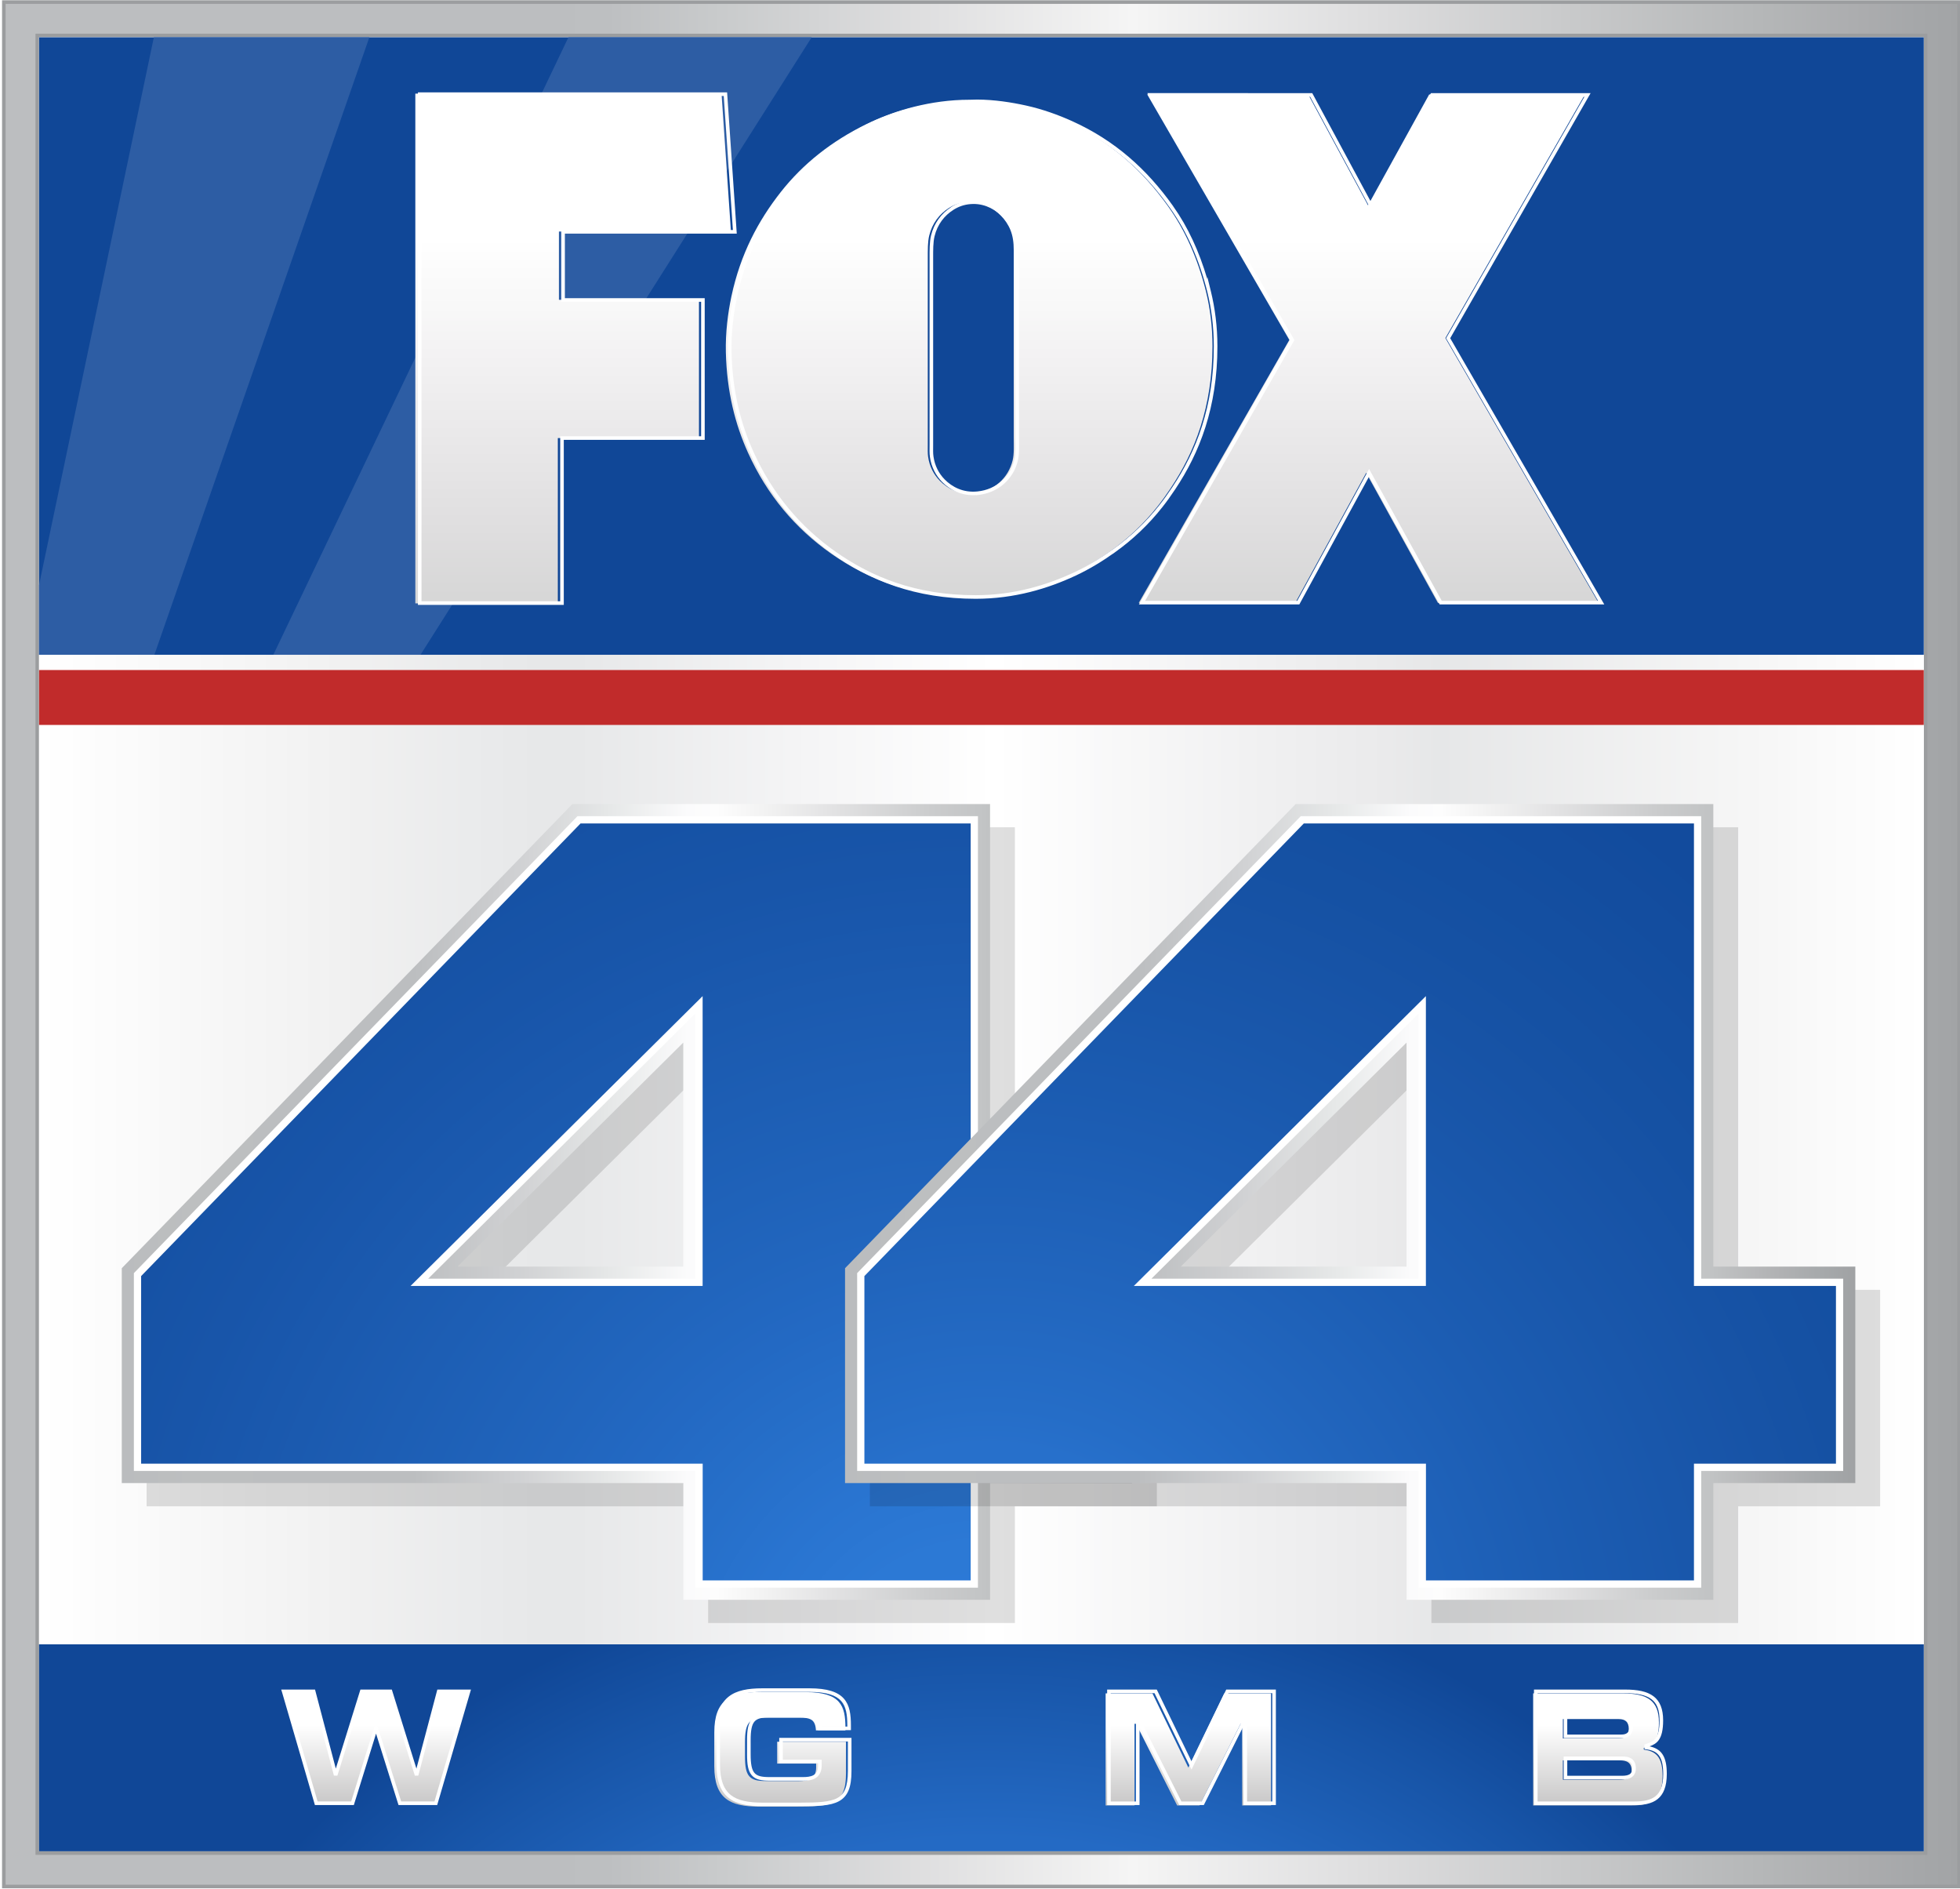 <?xml version="1.0" encoding="UTF-8" standalone="no"?>
<svg
   xmlns:dc="http://purl.org/dc/elements/1.1/"
   xmlns:cc="http://creativecommons.org/ns#"
   xmlns:rdf="http://www.w3.org/1999/02/22-rdf-syntax-ns#"
   xmlns:svg="http://www.w3.org/2000/svg"
   xmlns="http://www.w3.org/2000/svg"
   xmlns:xlink="http://www.w3.org/1999/xlink"
   id="svg3401"
   version="1.1"
   viewBox="0 0 264.583 254.984"
   height="254.984mm"
   width="264.583mm">
  <defs
     id="defs3395">
    <linearGradient
       xlink:href="#linearGradient2742"
       id="linearGradient2744"
       x1="-1294.504"
       y1="7.311"
       x2="140.218"
       y2="7.311"
       gradientUnits="userSpaceOnUse"
       gradientTransform="matrix(0.265,0,0,0.265,-278.699,-6.426)" />
    <linearGradient
       id="linearGradient2742">
      <stop
         style="stop-color:#bcbec0;stop-opacity:1"
         offset="0"
         id="stop2738" />
      <stop
         id="stop2746"
         offset="0.034"
         style="stop-color:#bcbec0;stop-opacity:1" />
      <stop
         style="stop-color:#bcbec0;stop-opacity:1"
         offset="0.277"
         id="stop2748" />
      <stop
         id="stop2768"
         offset="0.309"
         style="stop-color:#bdbfc1;stop-opacity:1" />
      <stop
         id="stop2762"
         offset="0.368"
         style="stop-color:#c9cbcc;stop-opacity:1" />
      <stop
         id="stop2760"
         offset="0.467"
         style="stop-color:#dededf;stop-opacity:1" />
      <stop
         id="stop2750"
         offset="0.578"
         style="stop-color:#f5f5f5;stop-opacity:1" />
      <stop
         style="stop-color:#ddddde;stop-opacity:1"
         offset="0.701"
         id="stop2758" />
      <stop
         style="stop-color:#b5b7b8;stop-opacity:1"
         offset="0.898"
         id="stop2756" />
      <stop
         style="stop-color:#abacae;stop-opacity:1"
         offset="0.952"
         id="stop2754" />
      <stop
         style="stop-color:#a5a7a9;stop-opacity:1"
         offset="0.98"
         id="stop2752" />
      <stop
         style="stop-color:#a2a4a6;stop-opacity:1"
         offset="1"
         id="stop2740" />
    </linearGradient>
    <radialGradient
       xlink:href="#linearGradient2838"
       id="radialGradient2840"
       cx="-151.926"
       cy="1642.329"
       fx="-151.926"
       fy="1642.329"
       r="183.299"
       gradientTransform="matrix(1.346,0,0,1.346,-226.058,-1802.293)"
       gradientUnits="userSpaceOnUse" />
    <linearGradient
       id="linearGradient2838">
      <stop
         style="stop-color:#2369c2;stop-opacity:1"
         offset="0"
         id="stop2834" />
      <stop
         id="stop2850"
         offset="0.538"
         style="stop-color:#246ac4;stop-opacity:1" />
      <stop
         style="stop-color:#1d5eb4;stop-opacity:1"
         offset="0.616"
         id="stop2852" />
      <stop
         id="stop2854"
         offset="0.684"
         style="stop-color:#1754a7;stop-opacity:1" />
      <stop
         style="stop-color:#104797;stop-opacity:1"
         offset="0.762"
         id="stop3195" />
      <stop
         id="stop3235"
         offset="0.785"
         style="stop-color:#104797;stop-opacity:1" />
      <stop
         id="stop2846"
         offset="0.825"
         style="stop-color:#104797;stop-opacity:1" />
      <stop
         style="stop-color:#104797;stop-opacity:1"
         offset="0.979"
         id="stop2848" />
      <stop
         style="stop-color:#104797;stop-opacity:1"
         offset="1"
         id="stop2836" />
    </linearGradient>
    <linearGradient
       xlink:href="#linearGradient2862"
       id="linearGradient2864"
       x1="-336.001"
       y1="12.746"
       x2="30.596"
       y2="12.746"
       gradientUnits="userSpaceOnUse"
       gradientTransform="translate(-278.699,-6.426)" />
    <linearGradient
       id="linearGradient2862">
      <stop
         style="stop-color:#ffffff;stop-opacity:1;"
         offset="0"
         id="stop2858" />
      <stop
         id="stop2866"
         offset="0.024"
         style="stop-color:#fdfdfd;stop-opacity:1" />
      <stop
         style="stop-color:#f7f7f7;stop-opacity:1"
         offset="0.092"
         id="stop2870" />
      <stop
         id="stop2872"
         offset="0.171"
         style="stop-color:#f0f0f0;stop-opacity:1" />
      <stop
         style="stop-color:#eaebec;stop-opacity:1"
         offset="0.228"
         id="stop2890" />
      <stop
         id="stop2892"
         offset="0.265"
         style="stop-color:#e7e8e9;stop-opacity:1" />
      <stop
         style="stop-color:#e7e8e9;stop-opacity:1"
         offset="0.285"
         id="stop2874" />
      <stop
         id="stop2876"
         offset="0.409"
         style="stop-color:#f5f5f6;stop-opacity:1" />
      <stop
         style="stop-color:#ffffff;stop-opacity:1"
         offset="0.507"
         id="stop2878" />
      <stop
         id="stop2880"
         offset="0.651"
         style="stop-color:#f0f0f1;stop-opacity:1" />
      <stop
         style="stop-color:#eaeaeb;stop-opacity:1"
         offset="0.715"
         id="stop2894" />
      <stop
         style="stop-color:#e6e7e8;stop-opacity:1"
         offset="0.743"
         id="stop2882" />
      <stop
         id="stop2884"
         offset="0.907"
         style="stop-color:#f6f6f6;stop-opacity:1" />
      <stop
         style="stop-color:#ffffff;stop-opacity:1"
         offset="1"
         id="stop2860" />
    </linearGradient>
    <linearGradient
       y2="128.472"
       x2="-1949.021"
       y1="-133.416"
       x1="-1949.021"
       gradientUnits="userSpaceOnUse"
       id="linearGradient6214"
       xlink:href="#linearGradient6130" />
    <linearGradient
       id="linearGradient6130">
      <stop
         id="stop6126"
         offset="0"
         style="stop-color:#ffffff;stop-opacity:1;" />
      <stop
         style="stop-color:#fbfbfb;stop-opacity:1;"
         offset="0.093"
         id="stop6136" />
      <stop
         id="stop6142"
         offset="0.189"
         style="stop-color:#f8f8f8;stop-opacity:1" />
      <stop
         id="stop6140"
         offset="0.271"
         style="stop-color:#f5f4f5;stop-opacity:1" />
      <stop
         id="stop6138"
         offset="0.811"
         style="stop-color:#dfdedf;stop-opacity:1" />
      <stop
         id="stop6128"
         offset="1"
         style="stop-color:#d7d7d7;stop-opacity:1" />
    </linearGradient>
    <linearGradient
       gradientTransform="scale(3.78)"
       gradientUnits="userSpaceOnUse"
       y2="268.419"
       x2="-564.514"
       y1="253.254"
       x1="-564.514"
       id="linearGradient1267"
       xlink:href="#linearGradient3179" />
    <linearGradient
       id="linearGradient3179">
      <stop
         style="stop-color:#ffffff;stop-opacity:1;"
         offset="0"
         id="stop3175" />
      <stop
         style="stop-color:#c9c8c8;stop-opacity:1"
         offset="1"
         id="stop3177" />
    </linearGradient>
    <linearGradient
       y2="268.419"
       x2="-564.514"
       y1="253.254"
       x1="-564.514"
       gradientTransform="scale(3.78)"
       gradientUnits="userSpaceOnUse"
       id="linearGradient1302"
       xlink:href="#linearGradient3179" />
    <linearGradient
       xlink:href="#linearGradient3179"
       id="linearGradient6121"
       gradientUnits="userSpaceOnUse"
       x1="-1528.97"
       y1="993.095"
       x2="-1528.97"
       y2="1050.411"
       gradientTransform="matrix(0.265,0,0,0.265,-159.964,-9.509)" />
    <filter
       height="1.163"
       y="-0.082"
       width="1.129"
       x="-0.064"
       id="filter3396"
       style="color-interpolation-filters:sRGB">
      <feGaussianBlur
         id="feGaussianBlur3398"
         stdDeviation="5.269" />
    </filter>
    <linearGradient
       gradientUnits="userSpaceOnUse"
       y2="151.87"
       x2="-402.104"
       y1="151.87"
       x1="-598.613"
       id="linearGradient3091"
       xlink:href="#linearGradient3089" />
    <linearGradient
       id="linearGradient3089">
      <stop
         id="stop3085"
         offset="0"
         style="stop-color:#babcbe;stop-opacity:1" />
      <stop
         style="stop-color:#bdbfc0;stop-opacity:1"
         offset="0.071"
         id="stop3093" />
      <stop
         id="stop3095"
         offset="0.189"
         style="stop-color:#bcbec0;stop-opacity:1" />
      <stop
         style="stop-color:#bcbec0;stop-opacity:1"
         offset="0.289"
         id="stop3097" />
      <stop
         id="stop3099"
         offset="0.397"
         style="stop-color:#d1d2d4;stop-opacity:1" />
      <stop
         style="stop-color:#e6e8e8;stop-opacity:1"
         offset="0.484"
         id="stop3103" />
      <stop
         style="stop-color:#fbfbfc;stop-opacity:1"
         offset="0.56"
         id="stop3101" />
      <stop
         id="stop3105"
         offset="0.589"
         style="stop-color:#fdfdfd;stop-opacity:1" />
      <stop
         style="stop-color:#f0f0f0;stop-opacity:1"
         offset="0.646"
         id="stop3107" />
      <stop
         id="stop3109"
         offset="0.692"
         style="stop-color:#e5e5e6;stop-opacity:1" />
      <stop
         style="stop-color:#cbcccd;stop-opacity:1"
         offset="0.801"
         id="stop3111" />
      <stop
         id="stop3113"
         offset="0.854"
         style="stop-color:#c2c4c5;stop-opacity:1" />
      <stop
         style="stop-color:#b1b2b4;stop-opacity:1"
         offset="0.922"
         id="stop3131" />
      <stop
         id="stop3133"
         offset="0.962"
         style="stop-color:#a7aaac;stop-opacity:1" />
      <stop
         id="stop3087"
         offset="1"
         style="stop-color:#a0a2a4;stop-opacity:1" />
    </linearGradient>
    <radialGradient
       gradientUnits="userSpaceOnUse"
       gradientTransform="matrix(1.979,-1.9426521e-8,1.9465046e-8,1.983,422.177,-312.451)"
       r="95.899"
       fy="283.516"
       fx="-431.728"
       cy="283.516"
       cx="-431.728"
       id="radialGradient3047"
       xlink:href="#linearGradient3045" />
    <linearGradient
       id="linearGradient3045">
      <stop
         id="stop3041"
         offset="0"
         style="stop-color:#2d7ad8;stop-opacity:1" />
      <stop
         style="stop-color:#2c79d5;stop-opacity:1"
         offset="0.162"
         id="stop3069" />
      <stop
         style="stop-color:#2974d0;stop-opacity:1"
         offset="0.25"
         id="stop3067" />
      <stop
         style="stop-color:#266fc9;stop-opacity:1"
         offset="0.331"
         id="stop3065" />
      <stop
         style="stop-color:#2369c3;stop-opacity:1"
         offset="0.423"
         id="stop3063" />
      <stop
         style="stop-color:#2165bd;stop-opacity:1"
         offset="0.504"
         id="stop3061" />
      <stop
         style="stop-color:#1f62b9;stop-opacity:1"
         offset="0.57"
         id="stop3059" />
      <stop
         style="stop-color:#1d5eb4;stop-opacity:1"
         offset="0.657"
         id="stop3057" />
      <stop
         style="stop-color:#1b5aaf;stop-opacity:1"
         offset="0.747"
         id="stop3055" />
      <stop
         style="stop-color:#1957ac;stop-opacity:1"
         offset="0.811"
         id="stop3053" />
      <stop
         style="stop-color:#1855a9;stop-opacity:1"
         offset="0.862"
         id="stop3051" />
      <stop
         style="stop-color:#1652a5;stop-opacity:1"
         offset="0.959"
         id="stop3049" />
      <stop
         id="stop3043"
         offset="1"
         style="stop-color:#1651a4;stop-opacity:1" />
    </linearGradient>
    <linearGradient
       gradientTransform="translate(140.684)"
       y2="151.87"
       x2="-402.104"
       y1="151.87"
       x1="-598.613"
       gradientUnits="userSpaceOnUse"
       id="linearGradient3119"
       xlink:href="#linearGradient3089" />
    <radialGradient
       gradientUnits="userSpaceOnUse"
       gradientTransform="matrix(2.328,-4.6228973e-8,4.622897e-8,2.328,583.108,-411.823)"
       r="95.899"
       fy="283.517"
       fx="-435.136"
       cy="283.517"
       cx="-435.136"
       id="radialGradient3157"
       xlink:href="#linearGradient3155" />
    <linearGradient
       id="linearGradient3155">
      <stop
         id="stop3151"
         offset="0"
         style="stop-color:#2770cb;stop-opacity:1" />
      <stop
         style="stop-color:#2770cb;stop-opacity:1"
         offset="0.219"
         id="stop3176" />
      <stop
         style="stop-color:#256dc7;stop-opacity:1"
         offset="0.254"
         id="stop3173" />
      <stop
         style="stop-color:#2165bd;stop-opacity:1"
         offset="0.372"
         id="stop3171" />
      <stop
         style="stop-color:#1c5db3;stop-opacity:1"
         offset="0.5"
         id="stop3169" />
      <stop
         style="stop-color:#1957ab;stop-opacity:1"
         offset="0.62"
         id="stop3167" />
      <stop
         style="stop-color:#1753a6;stop-opacity:1"
         offset="0.709"
         id="stop3165" />
      <stop
         style="stop-color:#1551a3;stop-opacity:1"
         offset="0.767"
         id="stop3163" />
      <stop
         style="stop-color:#124b9d;stop-opacity:1"
         offset="0.95"
         id="stop3161" />
      <stop
         id="stop3153"
         offset="1"
         style="stop-color:#124b9c;stop-opacity:1" />
    </linearGradient>
    <linearGradient
       y2="268.419"
       x2="-564.514"
       y1="253.254"
       x1="-564.514"
       gradientTransform="scale(3.78)"
       gradientUnits="userSpaceOnUse"
       id="linearGradient4251"
       xlink:href="#linearGradient3179" />
  </defs>
  <g
     transform="translate(300.869,-83.486)"
     id="layer1">
    <g
       id="g3192"
       transform="matrix(0.694,0,0,0.694,131.007,140.309)">
      <g
         id="g3048">
        <path
           id="path2734"
           d="m -621.902,-81.826 v 0.698 366.478 h 381 V -81.826 Z m 1.396,1.396 h 378.207 V 283.954 h -378.207 z m 4.409,4.409 v 0.698 0.132 354.736 h 369.39 V -76.021 Z m 1.396,1.396 h 366.597 v 352.774 h -366.597 z"
           style="color:#000000;font-style:normal;font-variant:normal;font-weight:normal;font-stretch:normal;font-size:medium;line-height:normal;font-family:sans-serif;font-variant-ligatures:normal;font-variant-position:normal;font-variant-caps:normal;font-variant-numeric:normal;font-variant-alternates:normal;font-feature-settings:normal;text-indent:0;text-align:start;text-decoration:none;text-decoration-line:none;text-decoration-style:solid;text-decoration-color:#000000;letter-spacing:normal;word-spacing:normal;text-transform:none;writing-mode:lr-tb;direction:ltr;text-orientation:mixed;dominant-baseline:auto;baseline-shift:baseline;text-anchor:start;white-space:normal;shape-padding:0;clip-rule:nonzero;display:inline;overflow:visible;visibility:visible;opacity:1;isolation:auto;mix-blend-mode:normal;color-interpolation:sRGB;color-interpolation-filters:linearRGB;solid-color:#000000;solid-opacity:1;vector-effect:none;fill:#9b9d9f;fill-opacity:1;fill-rule:evenodd;stroke:none;stroke-width:1.396;stroke-linecap:round;stroke-linejoin:miter;stroke-miterlimit:4;stroke-dasharray:none;stroke-dashoffset:0;stroke-opacity:1;paint-order:markers stroke fill;color-rendering:auto;image-rendering:auto;shape-rendering:auto;text-rendering:auto;enable-background:accumulate" />
        <path
           id="path2723"
           d="M -621.204,-81.128 V 284.652 h 379.604 V -81.128 Z m 5.805,5.805 H -247.405 V 278.847 H -615.399 V -75.191 Z"
           style="opacity:1;fill:url(#linearGradient2744);fill-opacity:1;fill-rule:evenodd;stroke:none;stroke-width:6.519;stroke-linecap:round;stroke-linejoin:round;stroke-miterlimit:4;stroke-dasharray:none;stroke-opacity:1;paint-order:markers stroke fill" />
      </g>
      <g
         id="g3156">
        <rect
           y="237.897"
           x="-614.701"
           height="40.252"
           width="366.597"
           id="rect2770"
           style="opacity:1;fill:url(#radialGradient2840);fill-opacity:1;fill-rule:evenodd;stroke:none;stroke-width:3.523;stroke-linecap:square;stroke-linejoin:miter;stroke-miterlimit:4;stroke-dasharray:none;stroke-opacity:1;paint-order:markers stroke fill" />
        <path
           id="rect2856"
           d="m -614.701,-74.625 h 366.597 v 312.522 h -366.597 z"
           style="opacity:1;fill:url(#linearGradient2864);fill-opacity:1;fill-rule:evenodd;stroke:none;stroke-width:4.432;stroke-linecap:square;stroke-linejoin:miter;stroke-miterlimit:4;stroke-dasharray:none;stroke-opacity:1;paint-order:markers stroke fill" />
        <rect
           y="48.428"
           x="-614.701"
           height="10.678"
           width="366.597"
           id="rect1660"
           style="opacity:1;fill:#c12b2b;fill-opacity:1;fill-rule:evenodd;stroke:none;stroke-width:1.375;stroke-linecap:round;stroke-linejoin:round;stroke-miterlimit:4;stroke-dasharray:none;stroke-opacity:1;paint-order:markers stroke fill" />
        <g
           id="g3080">
          <rect
             y="-74.625"
             x="-614.701"
             height="120.087"
             width="366.597"
             id="rect1662"
             style="opacity:1;fill:#104797;fill-opacity:1;fill-rule:evenodd;stroke:none;stroke-width:4.61;stroke-linecap:round;stroke-linejoin:round;stroke-miterlimit:4;stroke-dasharray:none;stroke-opacity:1;paint-order:markers stroke fill" />
          <path
             style="fill:#2d5da4;fill-opacity:1;fill-rule:evenodd;stroke:none;stroke-width:0.265px;stroke-linecap:butt;stroke-linejoin:miter;stroke-opacity:1"
             d="m -592.372,-74.625 -22.328,106.495 v 13.592 h 22.43 l 41.813,-120.087 z"
             id="path3425" />
          <path
             style="fill:#2d5da4;fill-opacity:1;fill-rule:evenodd;stroke:none;stroke-width:0.265px;stroke-linecap:butt;stroke-linejoin:miter;stroke-opacity:1"
             d="m -511.731,-74.625 h 47.309 l -76.083,120.087 h -28.632 z"
             id="path3427" />
          <g
             id="g3072">
            <path
               transform="scale(0.265)"
               id="path6212"
               d="m -2043.443,-240.248 v 374.08 h 104.596 V 12.516 h 103.604 V -88.945 h -102.809 v -50.115 h 126.273 l -6.918,-101.188 z m 537.182,0.531 104.361,180.227 -110.533,192.973 h 114.881 l 52.064,-95.455 52.641,95.455 h 117.965 l -112.498,-194.348 102.451,-178.799 h -114.332 l -44.897,81.373 -43.897,-81.373 z m -127.432,4.77 c -1.788,3e-5 -3.564,0.037 -5.322,0.125 h -0.016 -0.252 c -14.481,0 -27.87,2.039 -39.98,5.027 -12.107,2.987 -23.217,7.118 -33.139,11.957 -25.325,12.391 -46.266,28.816 -62.791,49.789 -16.537,21.042 -29.593,45.42 -36.242,76.557 -2.612,12.345 -4.41,26.588 -4.08,41.004 0.713,29.16 6.886,53.072 16.287,73.811 14.011,30.96 34.624,55.473 61.082,74.041 26.463,18.518 59.105,31.988 103.393,31.988 28.289,0 52.839,-7.453 73.17,-16.996 10.206,-4.794 19.428,-10.493 28.266,-16.758 13.157,-9.343 24.934,-20.594 34.67,-32.932 v 0 c 3.321,-4.173 6.413,-8.545 9.455,-13.107 17.96,-26.873 30.867,-59.876 30.867,-104.473 0,-14.282 -1.748,-27.862 -4.785,-40.189 v 0.002 c -6.045,-24.273 -15.358,-45.061 -27.736,-62.367 v -0.002 c -18.821,-26.455 -42.171,-47.606 -73.527,-61.748 -10.117,-4.559 -21.458,-8.681 -33.703,-11.393 -10.331,-2.28 -23.125,-4.309 -35.615,-4.336 z m -2.789,74.092 v 0 c 9.78,-0.089 17.605,4.802 22.889,10.176 v 0.002 c 2.903,2.943 5.369,6.569 6.969,10.539 v 0.002 c 1.744,4.357 2.42,9.002 2.42,14.943 V 12.344 c 0,5.691 0.363,11.727 -0.826,16.586 -3.192,13.039 -13.768,22.585 -28.104,24.135 v -0.002 c -11.121,1.21 -19.762,-3.538 -25.322,-9.197 -4.311,-4.398 -7.591,-10.315 -8.607,-17.648 -0.386,-2.596 -0.246,-5.468 -0.246,-8.404 V -119.727 c 0,-5.945 -0.064,-11.728 1.059,-16.352 2.174,-9.024 7.5,-15.854 14.506,-20.291 v -0.002 c 3.773,-2.374 8.095,-4.013 13.27,-4.402 0.664,-0.054 1.329,-0.082 1.984,-0.082 z"
               style="fill:url(#linearGradient6214);fill-opacity:1;stroke:none;stroke-width:2.642;stroke-linecap:square;stroke-miterlimit:10;stroke-dasharray:none;stroke-opacity:1" />
            <path
               id="path2995"
               d="m -541.01,-63.915 v 0.349 99.325 h 28.373 V 3.661 h 27.412 V -23.883 h -27.201 v -12.561 h 33.435 l -1.878,-27.471 z m 141.872,0.14 0.304,0.525 27.511,47.511 -29.445,51.406 h 31.206 l 13.569,-24.878 13.72,24.878 h 32.024 l -29.968,-51.772 27.307,-47.655 h -31.06 l -11.669,21.15 -11.409,-21.15 z m -141.173,0.559 h 58.788 l 1.783,26.074 h -33.385 v 13.958 h 27.201 V 2.962 h -27.412 V 35.06 h -26.976 z m 142.386,0.141 30.461,0.013 11.819,21.91 12.089,-21.91 h 29.441 l -26.907,46.959 29.563,51.071 h -30.399 L -355.995,9.334 -369.976,34.968 h -29.585 l 29.045,-50.709 z m -34.322,0.563 c -0.478,8e-6 -0.954,0.009 -1.426,0.033 h -0.053 c -3.864,0 -7.435,0.544 -10.662,1.34 -3.228,0.796 -6.191,1.898 -8.838,3.189 -6.742,3.299 -12.328,7.679 -16.734,13.271 l -5e-4,5.18e-4 c -4.401,5.6 -7.885,12.106 -9.656,20.399 v 5.16e-4 c -0.696,3.288 -1.175,7.081 -1.087,10.929 v 5.17e-4 5.16e-4 c 0.19,7.76 1.835,14.138 4.34,19.664 3.731,8.246 9.23,14.785 16.279,19.732 h 5e-4 c 7.047,4.931 15.768,8.527 27.556,8.527 7.546,0 14.094,-1.989 19.508,-4.53 2.724,-1.279 5.182,-2.799 7.532,-4.465 v -5.17e-4 c 3.509,-2.491 6.648,-5.49 9.244,-8.78 l 0.001,-10e-4 c 0.886,-1.114 1.71,-2.279 2.518,-3.49 l 5.1e-4,-5.17e-4 c 4.782,-7.156 8.225,-15.969 8.225,-27.836 0,-3.807 -0.466,-7.428 -1.276,-10.717 l -0.689,-2.796 v 0.445 c -1.585,-5.401 -3.784,-10.15 -6.639,-14.167 v -0.011 l -0.065,-0.091 c -5.008,-7.039 -11.239,-12.685 -19.595,-16.454 -2.694,-1.214 -5.717,-2.313 -8.986,-3.037 h -5.1e-4 c -2.749,-0.607 -6.153,-1.148 -9.495,-1.155 -10e-4,-3e-6 -0.002,3e-6 -0.003,0 l -0.004,0.699 c 8.7e-4,0 0.002,0 0.003,0 3.4e-4,0 6.9e-4,-3e-6 10e-4,0 3.267,0.007 6.631,0.54 9.348,1.139 3.211,0.711 6.19,1.794 8.849,2.992 8.23,3.712 14.351,9.252 19.3,16.204 l 0.013,0.019 c 3.246,4.538 5.693,9.995 7.283,16.381 8e-5,3.77e-4 4.2e-4,6.56e-4 5e-4,10e-4 0.797,3.234 1.255,6.799 1.255,10.549 0,11.732 -3.387,20.383 -8.108,27.447 v 5.17e-4 c -0.801,1.202 -1.614,2.351 -2.484,3.444 l -5.3e-4,5.17e-4 -5e-4,5.17e-4 c -2.555,3.238 -5.648,6.193 -9.101,8.645 -2.326,1.649 -4.748,3.145 -7.425,4.402 -5.345,2.509 -11.787,4.464 -19.211,4.464 -11.647,0 -20.199,-3.533 -27.155,-8.401 -6.952,-4.879 -12.361,-11.311 -16.043,-19.448 -2.469,-5.447 -4.091,-11.723 -4.278,-19.393 v -10e-4 c -0.086,-3.78 0.386,-7.523 1.072,-10.768 l -5e-4,5.17e-4 c 1.747,-8.183 5.172,-14.578 9.522,-20.112 l 5.1e-4,-5.16e-4 c 4.338,-5.506 9.833,-9.817 16.491,-13.075 2.603,-1.27 5.52,-2.354 8.699,-3.138 3.182,-0.785 6.696,-1.32 10.494,-1.32 h 0.067 0.013 l 0.009,-5.19e-4 c 0.457,-0.023 0.92,-0.033 1.387,-0.033 z m -0.741,19.603 c -0.183,4.2e-5 -0.368,0.008 -0.553,0.023 -1.427,0.108 -2.63,0.564 -3.668,1.217 l -0.163,0.103 v 0.023 c -1.838,1.22 -3.25,3.057 -3.828,5.458 -0.313,1.291 -0.29,2.838 -0.29,4.408 V 4.713 c 0,0.765 -0.041,1.538 0.069,2.274 5e-5,3.341e-4 -5e-5,6.993e-4 0,0.001 0.28,2.015 1.186,3.651 2.373,4.863 v 5.17e-4 h 5.3e-4 c 1.463,1.489 3.728,2.738 6.6,2.553 v 0.025 l 0.387,-0.042 c 3.927,-0.425 6.86,-3.065 7.738,-6.65 0.335,-1.366 0.228,-2.981 0.228,-4.472 V -33.124 c 0,-1.56 -0.184,-2.814 -0.64,-3.992 v -0.03 l -0.025,-0.061 -5.3e-4,-0.002 c -0.422,-1.047 -1.067,-1.991 -1.818,-2.78 v -0.021 l -0.1,-0.102 c -1.444,-1.469 -3.602,-2.821 -6.307,-2.797 z m -0.002,0.699 h 0.006 0.003 c 2.466,-0.022 4.445,1.21 5.797,2.582 l 0.007,0.007 c 0.736,0.746 1.364,1.669 1.768,2.671 l 5e-4,0.002 c 0.441,1.102 0.615,2.279 0.615,3.824 V 3.266 c 0,1.521 0.086,3.1 -0.209,4.305 -0.811,3.313 -3.472,5.722 -7.127,6.12 l -0.007,0.001 c -2.825,0.307 -5,-0.893 -6.413,-2.331 -1.093,-1.115 -1.922,-2.608 -2.181,-4.473 v -0.002 l -5.1e-4,-0.002 c -0.095,-0.638 -0.061,-1.384 -0.061,-2.172 v -36.391 c 0,-1.575 -0.01,-3.088 0.27,-4.244 v -5.18e-4 l 5.3e-4,-5.16e-4 c 0.554,-2.3 1.901,-4.025 3.685,-5.155 l 0.003,-0.002 c 0.957,-0.601 2.038,-1.012 3.347,-1.11 h 10e-4 0.001 c 0.166,-0.014 0.331,-0.021 0.494,-0.021 z"
               style="color:#000000;font-style:normal;font-variant:normal;font-weight:normal;font-stretch:normal;font-size:medium;line-height:normal;font-family:sans-serif;font-variant-ligatures:normal;font-variant-position:normal;font-variant-caps:normal;font-variant-numeric:normal;font-variant-alternates:normal;font-feature-settings:normal;text-indent:0;text-align:start;text-decoration:none;text-decoration-line:none;text-decoration-style:solid;text-decoration-color:#000000;letter-spacing:normal;word-spacing:normal;text-transform:none;writing-mode:lr-tb;direction:ltr;text-orientation:mixed;dominant-baseline:auto;baseline-shift:baseline;text-anchor:start;white-space:normal;shape-padding:0;clip-rule:nonzero;display:inline;overflow:visible;visibility:visible;opacity:1;isolation:auto;mix-blend-mode:normal;color-interpolation:sRGB;color-interpolation-filters:linearRGB;solid-color:#000000;solid-opacity:1;vector-effect:none;fill:#ffffff;fill-opacity:1;fill-rule:nonzero;stroke:none;stroke-width:0.699;stroke-linecap:square;stroke-linejoin:miter;stroke-miterlimit:10;stroke-dasharray:none;stroke-dashoffset:0;stroke-opacity:1;color-rendering:auto;image-rendering:auto;shape-rendering:auto;text-rendering:auto;enable-background:accumulate" />
          </g>
        </g>
        <g
           id="g3068">
          <path
             style="font-style:normal;font-variant:normal;font-weight:bold;font-stretch:normal;font-size:28.906px;line-height:1.25;font-family:'Eurostile LT Std';-inkscape-font-specification:'Eurostile LT Std Bold';font-variant-ligatures:normal;font-variant-caps:normal;font-variant-numeric:normal;font-feature-settings:normal;text-align:start;letter-spacing:0px;word-spacing:-2.12px;writing-mode:lr-tb;text-anchor:start;fill:url(#linearGradient4251);fill-opacity:1;stroke:none;stroke-width:2.642;stroke-linecap:butt;stroke-linejoin:miter;stroke-miterlimit:4;stroke-dasharray:none;stroke-opacity:1"
             d="m -1791.512,932.828 c -10.313,4e-5 -18.471,1.458 -23.982,5.83 -5.508,4.369 -8.504,11.638 -8.504,23.729 v 24.904 c 0,12.09 2.996,19.359 8.504,23.728 5.512,4.372 13.67,5.828 23.982,5.828 h 27.646 c 12.936,0 22.155,-0.325 28.012,-3.516 2.923,-1.593 5.019,-3.865 6.418,-7.215 1.399,-3.353 2.094,-7.82 2.094,-13.756 v -23.107 h -50.48 v 16.006 h 28.568 v 3.066 c 0,4.215 -1.685,6.826 -4.064,8.166 -2.398,1.35 -5.446,1.584 -8.476,1.584 h -24.539 c -5.838,0 -9.645,-0.756 -12.023,-3.529 -2.38,-2.775 -3.113,-7.323 -3.113,-14.525 v -10.375 c 0,-7.203 0.734,-11.751 3.113,-14.525 2.379,-2.773 6.185,-3.529 12.023,-3.529 h 24.951 c 3.699,0 6.656,0.228 8.812,1.641 1.912,1.252 2.936,3.721 3.144,7.322 l 0.024,0.377 h 21.65 v -2.004 c 0,-8.071 -0.894,-14.527 -4.9,-19.002 -4.007,-4.476 -11.294,-7.098 -24.279,-7.098 z"
             transform="scale(0.265)"
             id="path1300" />
          <path
             style="font-style:normal;font-variant:normal;font-weight:bold;font-stretch:normal;font-size:28.906px;line-height:1.25;font-family:'Eurostile LT Std';-inkscape-font-specification:'Eurostile LT Std Bold';font-variant-ligatures:normal;font-variant-caps:normal;font-variant-numeric:normal;font-feature-settings:normal;text-align:start;letter-spacing:0px;word-spacing:-2.12px;writing-mode:lr-tb;text-anchor:start;fill:url(#linearGradient1267);fill-opacity:1;stroke:none;stroke-width:2.642;stroke-linecap:butt;stroke-linejoin:miter;stroke-miterlimit:4;stroke-dasharray:none;stroke-opacity:1"
             d="m -1536.75,933.74 v 0.4 81.852 h 21.182 v -59.924 h 1.164 l 30.131,59.924 h 16.455 l 30.129,-59.924 h 1.166 v 59.924 h 21.182 v -82.252 h -34.344 l -26.361,54.471 -26.361,-54.471 z"
             id="path1298"
             transform="scale(0.265)" />
          <path
             style="font-style:normal;font-variant:normal;font-weight:bold;font-stretch:normal;font-size:28.906px;line-height:1.25;font-family:'Eurostile LT Std';-inkscape-font-specification:'Eurostile LT Std Bold';font-variant-ligatures:normal;font-variant-caps:normal;font-variant-numeric:normal;font-feature-settings:normal;text-align:start;letter-spacing:0px;word-spacing:-2.12px;writing-mode:lr-tb;text-anchor:start;fill:url(#linearGradient1302);fill-opacity:1;stroke:none;stroke-width:2.642;stroke-linecap:butt;stroke-linejoin:miter;stroke-miterlimit:4;stroke-dasharray:none;stroke-opacity:1"
             d="m -1222.949,933.74 v 0.4 81.852 h 72.686 c 6.525,0 12.104,-0.953 16.02,-4.062 3.912,-3.107 6.295,-8.416 6.295,-17.473 0,-6.223 -0.933,-10.741 -3.022,-13.832 -2.085,-3.086 -5.333,-4.845 -10.252,-5.521 l -0.514,-0.07 v -1.289 l 0.41,-0.131 c 3.179,-1.026 5.791,-2.177 7.654,-4.766 1.865,-2.592 3.027,-6.721 3.027,-13.803 0,-8.073 -2.166,-13.314 -6.518,-16.613 -4.356,-3.303 -11.035,-4.691 -20.148,-4.691 z m 21.824,18.871 h 41.027 c 2.206,0 4.053,0.447 5.359,1.623 1.303,1.172 1.971,3.018 1.971,5.535 0,2.462 -0.672,4.284 -1.975,5.439 -1.307,1.159 -3.149,1.604 -5.356,1.604 h -41.027 v -13.611 z m 0,30.307 h 41.545 c 2.541,0 4.727,0.302 6.354,1.449 1.614,1.138 2.531,3.124 2.531,6.055 0,2.543 -0.951,4.347 -2.555,5.365 -1.621,1.03 -3.789,1.332 -6.33,1.332 h -41.545 v -13.611 z"
             transform="scale(0.265)"
             id="path1296" />
          <path
             style="opacity:1;fill:url(#linearGradient6121);fill-opacity:1;stroke:none;stroke-width:0.699;stroke-miterlimit:3.5;stroke-dasharray:none;stroke-opacity:1"
             d="m -567.127,247.052 0.041,0.135 6.303,21.628 h 7.051 l 4.577,-14.71 4.631,14.71 h 7 l 6.367,-21.762 h -5.807 l -4.309,16.289 -5.071,-16.289 h -5.596 l -5.071,16.289 -4.283,-16.289 z"
             id="path3140" />
          <path
             style="color:#000000;font-style:normal;font-variant:normal;font-weight:bold;font-stretch:normal;font-size:28.906px;line-height:1.25;font-family:'Eurostile LT Std';-inkscape-font-specification:'Eurostile LT Std Bold';font-variant-ligatures:normal;font-variant-position:normal;font-variant-caps:normal;font-variant-numeric:normal;font-variant-alternates:normal;font-feature-settings:normal;text-indent:0;text-align:start;text-decoration:none;text-decoration-line:none;text-decoration-style:solid;text-decoration-color:#000000;letter-spacing:0px;word-spacing:-2.12px;text-transform:none;writing-mode:lr-tb;direction:ltr;text-orientation:mixed;dominant-baseline:auto;baseline-shift:baseline;text-anchor:start;white-space:normal;shape-padding:0;clip-rule:nonzero;display:inline;overflow:visible;visibility:visible;opacity:1;isolation:auto;mix-blend-mode:normal;color-interpolation:sRGB;color-interpolation-filters:linearRGB;solid-color:#000000;solid-opacity:1;vector-effect:none;fill:#ffffff;fill-opacity:1;fill-rule:nonzero;stroke:none;stroke-width:0.699;stroke-linecap:butt;stroke-linejoin:miter;stroke-miterlimit:4;stroke-dasharray:none;stroke-dashoffset:0;stroke-opacity:1;color-rendering:auto;image-rendering:auto;shape-rendering:auto;text-rendering:auto;enable-background:accumulate"
             d="m -474.004,246.461 c -2.762,1e-5 -5.002,0.38 -6.562,1.618 -1.557,1.235 -2.382,3.295 -2.382,6.552 v 6.589 c 0,3.257 0.825,5.317 2.382,6.552 1.56,1.238 3.801,1.617 6.562,1.617 h 7.315 c 3.428,0 5.903,-0.059 7.579,-0.973 0.834,-0.455 1.457,-1.132 1.853,-2.081 v -5.3e-4 c 0.397,-0.951 0.581,-2.176 0.581,-3.774 v -6.463 h -14.055 v 4.934 h 7.559 v 0.462 c 0,1.022 -0.376,1.562 -0.898,1.856 -0.539,0.304 -1.287,0.374 -2.071,0.374 h -6.493 c -1.515,0 -2.386,-0.194 -2.916,-0.812 -0.53,-0.618 -0.739,-1.734 -0.739,-3.616 v -2.745 c 0,-1.882 0.21,-2.998 0.739,-3.616 0.53,-0.618 1.402,-0.812 2.916,-0.812 h 6.602 c 0.964,0 1.678,0.074 2.14,0.377 0.378,0.247 0.623,0.769 0.675,1.665 v 0.001 l 0.027,0.428 h 6.406 v -0.88 c 0,-2.161 -0.232,-3.971 -1.386,-5.261 -1.155,-1.291 -3.202,-1.994 -6.684,-1.994 z m 0,0.699 h 9.149 c 3.389,0 5.198,0.684 6.163,1.762 0.966,1.079 1.208,2.685 1.208,4.795 v 0.181 h -5.051 l 0.015,0.227 v 0.002 c -0.059,-1.01 -0.355,-1.794 -0.989,-2.21 -0.679,-0.444 -1.53,-0.491 -2.523,-0.491 h -6.602 c -1.575,0 -2.717,0.206 -3.446,1.056 -0.729,0.85 -0.908,2.141 -0.908,4.071 v 2.745 c 0,1.929 0.179,3.22 0.908,4.071 0.729,0.85 1.871,1.056 3.446,1.056 h 6.493 c 0.82,0 1.685,-0.053 2.414,-0.464 0.737,-0.415 1.253,-1.257 1.253,-2.465 v -1.161 h -7.559 v -3.536 h 12.658 v 5.765 c 0,1.543 -0.184,2.682 -0.527,3.505 -0.344,0.823 -0.831,1.348 -1.543,1.736 -1.423,0.775 -3.827,0.888 -7.244,0.888 h -7.315 c -2.696,0 -4.772,-0.391 -6.128,-1.467 -1.358,-1.077 -2.118,-2.863 -2.118,-6.004 v -6.589 c 0,-3.141 0.76,-4.927 2.118,-6.004 1.356,-1.076 3.433,-1.467 6.128,-1.467 z"
             id="path2999" />
          <path
             style="color:#000000;font-style:normal;font-variant:normal;font-weight:bold;font-stretch:normal;font-size:28.906px;line-height:1.25;font-family:'Eurostile LT Std';-inkscape-font-specification:'Eurostile LT Std Bold';font-variant-ligatures:normal;font-variant-position:normal;font-variant-caps:normal;font-variant-numeric:normal;font-variant-alternates:normal;font-feature-settings:normal;text-indent:0;text-align:start;text-decoration:none;text-decoration-line:none;text-decoration-style:solid;text-decoration-color:#000000;letter-spacing:0px;word-spacing:-2.12px;text-transform:none;writing-mode:lr-tb;direction:ltr;text-orientation:mixed;dominant-baseline:auto;baseline-shift:baseline;text-anchor:start;white-space:normal;shape-padding:0;clip-rule:nonzero;display:inline;overflow:visible;visibility:visible;opacity:1;isolation:auto;mix-blend-mode:normal;color-interpolation:sRGB;color-interpolation-filters:linearRGB;solid-color:#000000;solid-opacity:1;vector-effect:none;fill:#ffffff;fill-opacity:1;fill-rule:nonzero;stroke:none;stroke-width:0.699;stroke-linecap:butt;stroke-linejoin:miter;stroke-miterlimit:4;stroke-dasharray:none;stroke-dashoffset:0;stroke-opacity:1;color-rendering:auto;image-rendering:auto;shape-rendering:auto;text-rendering:auto;enable-background:accumulate"
             d="m -406.948,246.703 v 0.349 0.106 22.006 h 6.303 v -15.344 l 7.715,15.344 h 4.785 l 7.715,-15.345 v 15.345 h 6.303 v -22.461 h -9.655 l -6.756,13.959 -6.756,-13.959 z m 0.699,0.699 h 8.518 l 7.194,14.865 7.194,-14.865 h 8.518 v 21.064 h -4.906 v -15.855 h -0.873 l -7.972,15.855 h -3.923 l -7.972,-15.855 h -0.873 v 15.855 h -4.906 z"
             id="path3001" />
          <path
             style="color:#000000;font-style:normal;font-variant:normal;font-weight:bold;font-stretch:normal;font-size:28.906px;line-height:1.25;font-family:'Eurostile LT Std';-inkscape-font-specification:'Eurostile LT Std Bold';font-variant-ligatures:normal;font-variant-position:normal;font-variant-caps:normal;font-variant-numeric:normal;font-variant-alternates:normal;font-feature-settings:normal;text-indent:0;text-align:start;text-decoration:none;text-decoration-line:none;text-decoration-style:solid;text-decoration-color:#000000;letter-spacing:0px;word-spacing:-2.12px;text-transform:none;writing-mode:lr-tb;direction:ltr;text-orientation:mixed;dominant-baseline:auto;baseline-shift:baseline;text-anchor:start;white-space:normal;shape-padding:0;clip-rule:nonzero;display:inline;overflow:visible;visibility:visible;opacity:1;isolation:auto;mix-blend-mode:normal;color-interpolation:sRGB;color-interpolation-filters:linearRGB;solid-color:#000000;solid-opacity:1;vector-effect:none;fill:#ffffff;fill-opacity:1;fill-rule:nonzero;stroke:none;stroke-width:0.699;stroke-linecap:butt;stroke-linejoin:miter;stroke-miterlimit:4;stroke-dasharray:none;stroke-dashoffset:0;stroke-opacity:1;color-rendering:auto;image-rendering:auto;shape-rendering:auto;text-rendering:auto;enable-background:accumulate"
             d="m -323.921,246.703 v 0.349 0.106 22.006 h 19.581 c 1.76,0 3.321,-0.249 4.456,-1.15 1.133,-0.9 1.797,-2.439 1.797,-4.897 0,-1.681 -0.245,-2.947 -0.859,-3.856 -0.536,-0.793 -1.373,-1.274 -2.484,-1.511 0.679,-0.256 1.308,-0.574 1.763,-1.206 0.556,-0.773 0.867,-1.944 0.867,-3.856 0,-2.199 -0.614,-3.727 -1.862,-4.674 -1.252,-0.949 -3.095,-1.312 -5.542,-1.312 z m 0.699,0.699 h 17.018 c 2.376,0 4.067,0.372 5.12,1.17 1.054,0.799 1.586,2.043 1.586,4.117 0,1.835 -0.305,2.849 -0.735,3.448 -0.431,0.599 -1.027,0.867 -1.849,1.132 l -0.35,0.112 v 0.901 l 0.438,0.06 c 1.241,0.171 1.979,0.582 2.471,1.311 0.491,0.727 0.74,1.852 0.74,3.464 0,2.335 -0.596,3.605 -1.534,4.349 -0.937,0.744 -2.329,0.999 -4.021,0.999 h -18.882 z m 5.076,4.294 v 0.349 0.156 3.951 h 11.204 c 0.631,0 1.214,-0.127 1.649,-0.512 0.436,-0.387 0.64,-0.986 0.64,-1.701 0,-0.728 -0.201,-1.332 -0.637,-1.724 -0.435,-0.391 -1.021,-0.519 -1.652,-0.519 z m 0.699,0.699 h 10.506 c 0.536,0 0.928,0.109 1.184,0.34 0.253,0.228 0.406,0.6 0.406,1.205 0,0.588 -0.152,0.954 -0.405,1.178 -0.257,0.228 -0.648,0.336 -1.185,0.336 h -10.506 z m 15.547,5.255 0.166,0.023 v 0.013 c -0.058,-0.009 -0.106,-0.028 -0.166,-0.036 z m 0.166,0.229 v 0.013 l -0.132,0.042 c 0.047,-0.015 0.086,-0.04 0.132,-0.055 z m -16.412,1.836 v 0.349 0.156 3.951 h 11.341 c 0.7,0 1.341,-0.075 1.862,-0.407 0.529,-0.336 0.838,-0.955 0.838,-1.715 0,-0.848 -0.285,-1.512 -0.818,-1.888 -0.527,-0.372 -1.182,-0.447 -1.883,-0.447 z m 0.699,0.699 h 10.643 c 0.645,0 1.146,0.085 1.479,0.32 0.321,0.227 0.522,0.614 0.522,1.316 0,0.586 -0.195,0.922 -0.514,1.124 -0.336,0.213 -0.843,0.298 -1.487,0.298 h -10.643 z"
             id="path3003" />
          <path
             style="color:#000000;font-style:normal;font-variant:normal;font-weight:normal;font-stretch:normal;font-size:medium;line-height:normal;font-family:sans-serif;font-variant-ligatures:normal;font-variant-position:normal;font-variant-caps:normal;font-variant-numeric:normal;font-variant-alternates:normal;font-feature-settings:normal;text-indent:0;text-align:start;text-decoration:none;text-decoration-line:none;text-decoration-style:solid;text-decoration-color:#000000;letter-spacing:normal;word-spacing:normal;text-transform:none;writing-mode:lr-tb;direction:ltr;text-orientation:mixed;dominant-baseline:auto;baseline-shift:baseline;text-anchor:start;white-space:normal;shape-padding:0;clip-rule:nonzero;display:inline;overflow:visible;visibility:visible;opacity:1;isolation:auto;mix-blend-mode:normal;color-interpolation:sRGB;color-interpolation-filters:linearRGB;solid-color:#000000;solid-opacity:1;vector-effect:none;fill:#ffffff;fill-opacity:1;fill-rule:nonzero;stroke:none;stroke-width:0.699;stroke-linecap:butt;stroke-linejoin:miter;stroke-miterlimit:3.5;stroke-dasharray:none;stroke-dashoffset:0;stroke-opacity:1;color-rendering:auto;image-rendering:auto;shape-rendering:auto;text-rendering:auto;enable-background:accumulate"
             d="m -567.6,246.703 0.139,0.451 0.041,0.133 6.375,21.877 h 7.57 l 4.32,-13.891 4.373,13.891 h 7.52 l 6.57,-22.461 h -6.541 l -4.068,15.375 -4.785,-15.375 h -6.109 l -4.785,15.371 -4.043,-15.371 z m 0.941,0.699 h 5.096 l 4.215,16.027 0.672,0.016 4.994,-16.043 h 5.08 l 4.994,16.043 0.672,-0.014 4.24,-16.029 h 5.072 l -6.164,21.062 h -6.48 l -4.891,-15.529 -4.832,15.529 h -6.531 z"
             id="path3005" />
        </g>
        <g
           id="g3058">
          <path
             style="opacity:0.353;fill:#000000;fill-opacity:1;stroke:none;stroke-width:1.41;stroke-miterlimit:4;stroke-dasharray:none;stroke-opacity:1;filter:url(#filter3396)"
             d="m -506.136,79.011 -87.648,90.265 v 1.24 40.541 h 109.228 v 22.701 h 59.662 v -22.701 h 27.619 v -42.1 h -27.619 V 79.011 Z m 21.568,46.388 v 43.559 h -43.904 z"
             id="path3206" />
          <path
             style="color:#000000;font-style:normal;font-variant:normal;font-weight:normal;font-stretch:normal;font-size:medium;line-height:normal;font-family:sans-serif;font-variant-ligatures:normal;font-variant-position:normal;font-variant-caps:normal;font-variant-numeric:normal;font-variant-alternates:normal;font-feature-settings:normal;text-indent:0;text-align:start;text-decoration:none;text-decoration-line:none;text-decoration-style:solid;text-decoration-color:#000000;letter-spacing:normal;word-spacing:normal;text-transform:none;writing-mode:lr-tb;direction:ltr;text-orientation:mixed;dominant-baseline:auto;baseline-shift:baseline;text-anchor:start;white-space:normal;shape-padding:0;clip-rule:nonzero;display:inline;overflow:visible;visibility:visible;opacity:1;isolation:auto;mix-blend-mode:normal;color-interpolation:sRGB;color-interpolation-filters:linearRGB;solid-color:#000000;solid-opacity:1;vector-effect:none;fill:url(#linearGradient3091);fill-opacity:1;fill-rule:nonzero;stroke:none;stroke-width:6.121;stroke-linecap:butt;stroke-linejoin:miter;stroke-miterlimit:4;stroke-dasharray:none;stroke-dashoffset:0;stroke-opacity:1;color-rendering:auto;image-rendering:auto;shape-rendering:auto;text-rendering:auto;enable-background:accumulate"
             d="m -510.965,74.496 -87.648,90.266 v 1.24 40.541 h 109.229 v 22.701 h 59.662 v -22.701 h 27.619 v -42.1 h -27.619 V 74.496 Z m 2.588,6.121 h 72.533 v 89.947 h 27.619 v 29.857 h -27.619 v 22.701 h -47.42 v -22.701 h -109.229 v -33.178 z m 25.102,25.57 -5.217,5.176 -59.668,59.201 h 64.885 z m -6.121,14.697 v 43.559 h -43.904 z"
             id="path3075" />
          <path
             class="st15"
             d="m -595.553,166.003 85.882,-88.445 h 76.887 v 89.946 h 27.619 v 35.979 h -27.619 v 22.7 h -53.541 v -22.7 h -109.229 z m 109.217,-52.467 -54.395,53.968 h 54.395 z"
             id="path2346"
             style="opacity:1;fill:url(#radialGradient3047);fill-opacity:1;stroke:none;stroke-width:1.41;stroke-miterlimit:4;stroke-dasharray:none;stroke-opacity:1" />
          <path
             style="color:#000000;font-style:normal;font-variant:normal;font-weight:normal;font-stretch:normal;font-size:medium;line-height:normal;font-family:sans-serif;font-variant-ligatures:normal;font-variant-position:normal;font-variant-caps:normal;font-variant-numeric:normal;font-variant-alternates:normal;font-feature-settings:normal;text-indent:0;text-align:start;text-decoration:none;text-decoration-line:none;text-decoration-style:solid;text-decoration-color:#000000;letter-spacing:normal;word-spacing:normal;text-transform:none;writing-mode:lr-tb;direction:ltr;text-orientation:mixed;dominant-baseline:auto;baseline-shift:baseline;text-anchor:start;white-space:normal;shape-padding:0;clip-rule:nonzero;display:inline;overflow:visible;visibility:visible;opacity:1;isolation:auto;mix-blend-mode:normal;color-interpolation:sRGB;color-interpolation-filters:linearRGB;solid-color:#000000;solid-opacity:1;vector-effect:none;fill:#ffffff;fill-opacity:1;fill-rule:nonzero;stroke:none;stroke-width:1.41;stroke-linecap:butt;stroke-linejoin:miter;stroke-miterlimit:4;stroke-dasharray:none;stroke-dashoffset:0;stroke-opacity:1;color-rendering:auto;image-rendering:auto;shape-rendering:auto;text-rendering:auto;enable-background:accumulate"
             d="m -509.969,76.852 -86.289,88.865 v 0.285 38.186 h 109.229 v 22.701 h 54.951 V 204.188 h 27.619 v -37.389 h -27.619 V 76.852 Z m 0.596,1.41 h 75.885 v 89.947 h 27.619 v 34.568 h -27.619 v 22.699 h -52.131 v -22.699 h -109.229 v -36.488 z m 23.742,33.582 -1.201,1.191 -55.611,55.174 h 56.812 z m -1.41,3.385 v 51.57 h -51.979 z"
             id="path3019" />
          <path
             id="path3400"
             d="m -365.452,79.011 -87.648,90.265 v 1.24 40.541 h 109.228 v 22.701 h 59.662 v -22.701 h 27.619 v -42.1 h -27.619 V 79.011 Z m 21.568,46.388 v 43.559 h -43.904 z"
             style="opacity:0.353;fill:#000000;fill-opacity:1;stroke:none;stroke-width:1.41;stroke-miterlimit:4;stroke-dasharray:none;stroke-opacity:1;filter:url(#filter3396)" />
          <path
             style="color:#000000;font-style:normal;font-variant:normal;font-weight:normal;font-stretch:normal;font-size:medium;line-height:normal;font-family:sans-serif;font-variant-ligatures:normal;font-variant-position:normal;font-variant-caps:normal;font-variant-numeric:normal;font-variant-alternates:normal;font-feature-settings:normal;text-indent:0;text-align:start;text-decoration:none;text-decoration-line:none;text-decoration-style:solid;text-decoration-color:#000000;letter-spacing:normal;word-spacing:normal;text-transform:none;writing-mode:lr-tb;direction:ltr;text-orientation:mixed;dominant-baseline:auto;baseline-shift:baseline;text-anchor:start;white-space:normal;shape-padding:0;clip-rule:nonzero;display:inline;overflow:visible;visibility:visible;opacity:1;isolation:auto;mix-blend-mode:normal;color-interpolation:sRGB;color-interpolation-filters:linearRGB;solid-color:#000000;solid-opacity:1;vector-effect:none;fill:url(#linearGradient3119);fill-opacity:1;fill-rule:nonzero;stroke:none;stroke-width:6.121;stroke-linecap:butt;stroke-linejoin:miter;stroke-miterlimit:4;stroke-dasharray:none;stroke-dashoffset:0;stroke-opacity:1;color-rendering:auto;image-rendering:auto;shape-rendering:auto;text-rendering:auto;enable-background:accumulate"
             d="m -370.281,74.496 -87.648,90.266 v 1.24 40.541 h 109.229 v 22.701 h 59.662 v -22.701 h 27.619 v -42.1 h -27.619 V 74.496 Z m 2.588,6.121 h 72.533 v 89.947 h 27.619 v 29.857 h -27.619 v 22.701 h -47.42 v -22.701 h -109.229 v -33.178 z m 25.102,25.57 -5.215,5.176 -59.67,59.201 h 64.885 z m -6.121,14.697 v 43.559 h -43.904 z"
             id="path3115" />
          <path
             style="opacity:1;fill:url(#radialGradient3157);fill-opacity:1;stroke:none;stroke-width:1.41;stroke-miterlimit:4;stroke-dasharray:none;stroke-opacity:1"
             id="path3117"
             d="m -454.869,166.003 85.882,-88.445 h 76.887 v 89.946 h 27.619 v 35.979 h -27.619 v 22.7 h -53.541 v -22.7 h -109.229 z m 109.217,-52.467 -54.395,53.968 h 54.395 z"
             class="st15" />
          <path
             style="color:#000000;font-style:normal;font-variant:normal;font-weight:normal;font-stretch:normal;font-size:medium;line-height:normal;font-family:sans-serif;font-variant-ligatures:normal;font-variant-position:normal;font-variant-caps:normal;font-variant-numeric:normal;font-variant-alternates:normal;font-feature-settings:normal;text-indent:0;text-align:start;text-decoration:none;text-decoration-line:none;text-decoration-style:solid;text-decoration-color:#000000;letter-spacing:normal;word-spacing:normal;text-transform:none;writing-mode:lr-tb;direction:ltr;text-orientation:mixed;dominant-baseline:auto;baseline-shift:baseline;text-anchor:start;white-space:normal;shape-padding:0;clip-rule:nonzero;display:inline;overflow:visible;visibility:visible;opacity:1;isolation:auto;mix-blend-mode:normal;color-interpolation:sRGB;color-interpolation-filters:linearRGB;solid-color:#000000;solid-opacity:1;vector-effect:none;fill:#ffffff;fill-opacity:1;fill-rule:nonzero;stroke:none;stroke-width:1.41;stroke-linecap:butt;stroke-linejoin:miter;stroke-miterlimit:4;stroke-dasharray:none;stroke-dashoffset:0;stroke-opacity:1;color-rendering:auto;image-rendering:auto;shape-rendering:auto;text-rendering:auto;enable-background:accumulate"
             d="m -369.285,76.852 -86.289,88.865 v 0.285 38.186 h 109.229 v 22.701 h 54.951 V 204.188 h 27.619 v -37.389 h -27.619 V 76.852 Z m 0.596,1.41 h 75.885 v 89.947 h 27.619 v 34.568 h -27.619 v 22.699 h -52.131 v -22.699 h -109.229 v -36.488 z m 23.742,33.582 -1.201,1.191 -55.611,55.174 h 56.812 z m -1.41,3.385 v 51.57 h -51.979 z"
             id="path3023" />
        </g>
      </g>
    </g>
  </g>
</svg>
